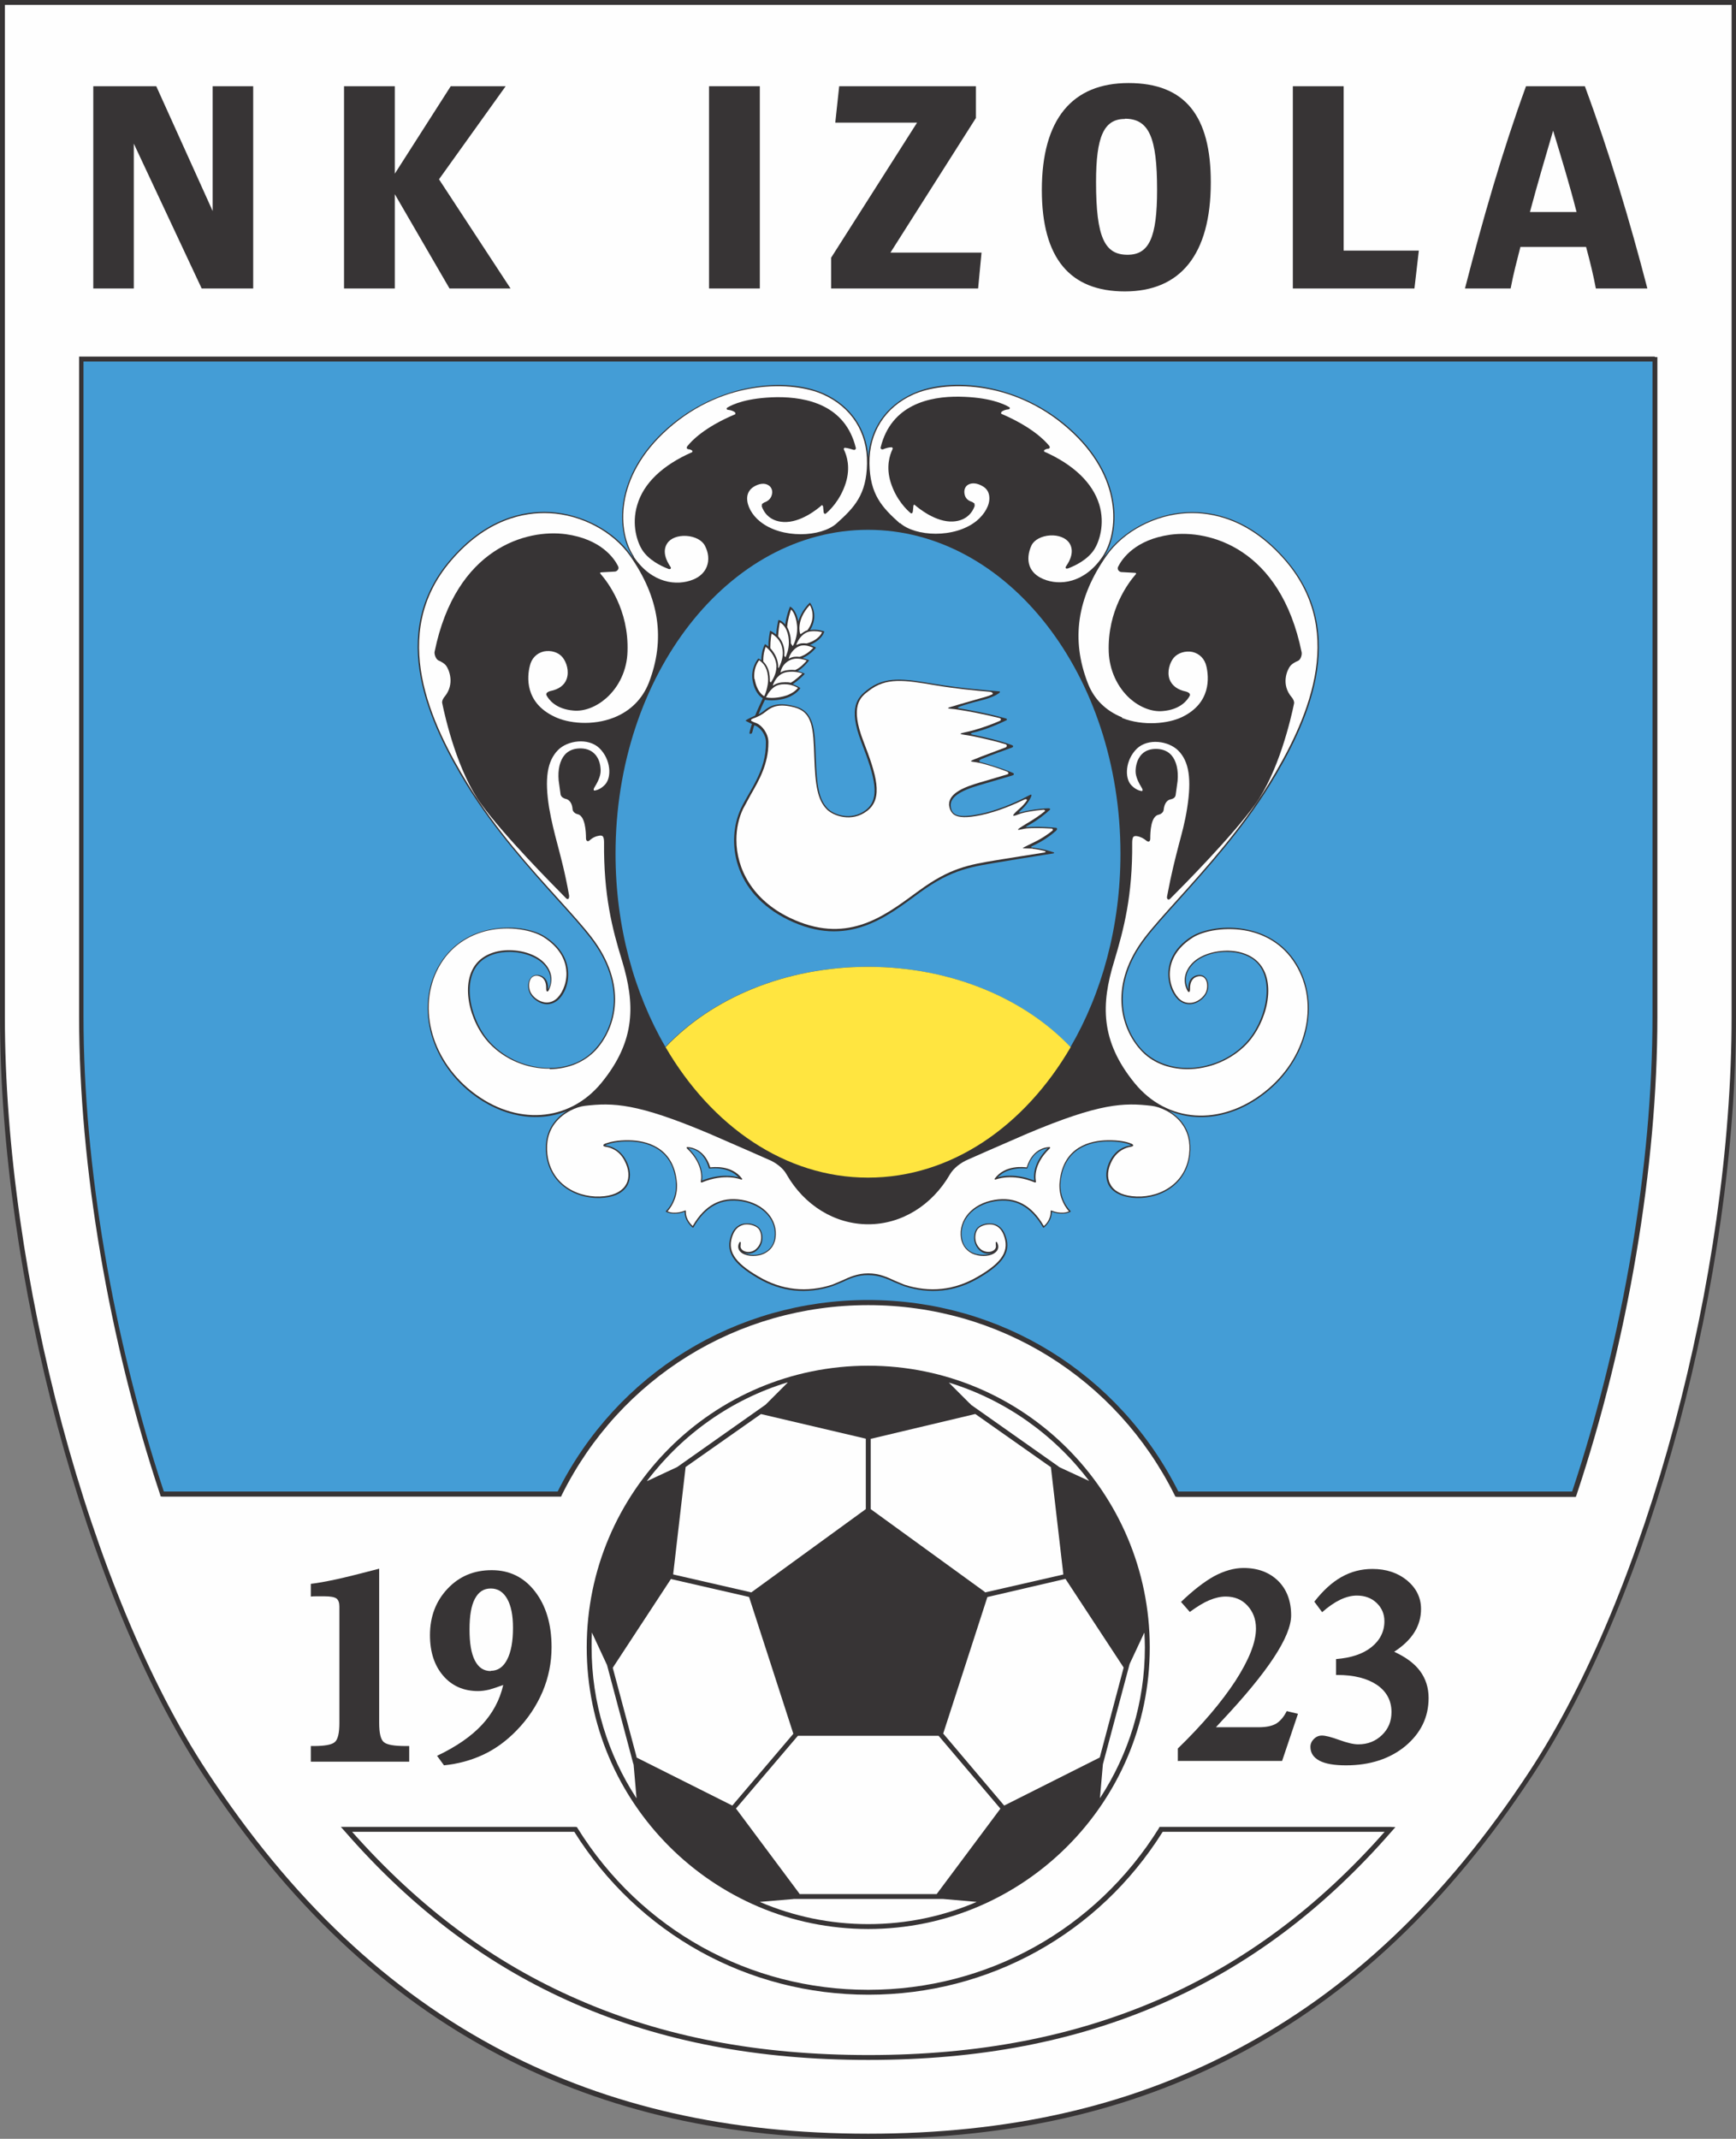 <svg xmlns="http://www.w3.org/2000/svg" xmlns:xlink="http://www.w3.org/1999/xlink" xml:space="preserve" width="284.959" height="350.928" viewBox="0 0 7110.0 8756.0" version="1.1" style="shape-rendering:geometricPrecision; text-rendering:geometricPrecision; image-rendering:optimizeQuality; fill-rule:evenodd; clip-rule:evenodd"><rect x="0" y="0" width="7110.0" height="8756.0" fill="#808080" stroke="none"/><rect id="backgroundrect" width="100%" height="100%" x="0" y="0" fill="none" stroke="none"/>
 <defs>
  <style type="text/css">
   <![CDATA[
    .fil0 {fill:#373435;fill-rule:nonzero}
    .fil2 {fill:#449DD6;fill-rule:nonzero}
    .fil1 {fill:#FEFEFE;fill-rule:nonzero}
    .fil3 {fill:#FFE540;fill-rule:nonzero}
   ]]>
  </style>
 </defs>
 
<g class="currentLayer"><title>Layer 1</title><g id="Ñëîé_x0020_1" class="">
  <g id="_162573784">
   <path class="fil0" d="M7102,0 l-7102,0 l0,4162 c0,1064 350,2369 831,3102 c347,528 746,905 1219,1152 c439,229 931,340 1505,340 c574,0 1067,-111 1505,-340 c473,-247 872,-624 1219,-1152 c482,-733 831,-2037 831,-3102 l0,-4162 l-10,0 z" id="svg_1"/>
   <path class="fil1" d="M7092,20 c0,20 0,4142 0,4142 c0,1061 -348,2360 -828,3090 c-345,525 -741,900 -1212,1145 c-436,228 -925,338 -1496,338 c-571,0 -1060,-111 -1496,-338 c-470,-245 -867,-620 -1212,-1145 c-480,-730 -828,-2030 -828,-3090 c0,0 0,-4122 0,-4142 c20,0 7052,0 7072,0 z" id="svg_2"/>
   <path class="fil0" d="M6778,1460 l-6454,0 l0,2702 c0,610 121,1324 332,1957 l2,7 l8,1 l1632,0 l3,-7 c239,-480 720,-777 1255,-777 c535,0 1016,298 1255,778 l3,6 l7,1 l1633,0 l3,-8 c211,-633 331,-1346 331,-1956 l0,-2702 l-10,0 z" id="svg_3"/>
   <path class="fil2" d="M6768,1480 c0,20 0,2682 0,2682 c0,607 -120,1315 -329,1944 c-15,0 -1601,0 -1613,0 c-243,-484 -729,-784 -1271,-784 c-541,0 -1028,300 -1271,784 c-12,0 -1598,0 -1613,0 c-209,-630 -329,-1338 -329,-1944 c0,0 0,-2662 0,-2682 c20,0 6404,0 6424,0 z" id="svg_4"/>
   <path class="fil0" d="M2876,4817 c0,-25 -9,-68 -56,-116 c17,1 63,11 83,81 c0,1 2,2 3,2 c1,0 74,-12 119,36 c-22,-6 -76,-16 -150,13 c1,-4 1,-9 1,-16 zm1332,-35 l0,0 c20,-69 67,-79 83,-81 c-48,48 -56,91 -56,116 c0,7 1,12 1,16 c-74,-29 -128,-20 -150,-13 c44,-47 118,-36 119,-36 c1,0 3,-1 3,-2 zm318,-2510 l0,0 c61,-103 74,-325 -147,-520 c-209,-185 -486,-211 -640,-141 c-111,50 -176,145 -183,263 l0,-4 c-8,-116 -73,-210 -182,-259 c-154,-69 -431,-43 -640,141 c-221,195 -209,418 -147,520 c2,3 7,13 7,13 c-3,-4 -6,-8 -9,-12 c-71,-101 -202,-170 -335,-177 c-105,-5 -260,25 -407,197 c-259,303 -84,671 69,921 c112,182 256,342 372,471 c55,60 102,113 135,156 c146,190 101,364 17,455 c-44,49 -110,76 -184,76 c-90,1 -181,-37 -242,-102 c-81,-85 -121,-250 -48,-327 c28,-30 75,-47 128,-46 c56,1 109,21 138,52 c20,22 27,44 27,63 c0,16 -5,30 -10,39 c0,-3 0,-5 0,-5 c0,0 0,-1 0,-1 c0,-28 -12,-46 -33,-52 c-16,-4 -29,-1 -38,10 c-13,15 -14,42 -4,63 c10,20 32,37 54,43 c20,5 39,1 56,-11 c24,-17 49,-60 47,-114 c-1,-41 -19,-101 -95,-150 c-45,-29 -137,-49 -234,-27 c-59,13 -140,48 -196,138 c-101,165 -46,392 128,530 c125,98 269,122 390,74 l4,-2 c-19,11 -37,26 -53,46 c-29,37 -40,82 -34,134 c16,130 136,188 240,176 c46,-5 78,-23 94,-53 c6,-12 9,-26 9,-40 c0,-19 -5,-40 -16,-60 c-24,-45 -60,-57 -80,-60 c0,0 -5,-2 -6,-2 c2,0 6,-2 6,-2 c17,-6 46,-14 94,-13 c65,1 176,25 190,165 c7,75 -39,119 -40,119 c-1,1 -1,2 -1,2 c0,1 1,2 1,2 c30,15 65,4 76,0 c0,39 31,63 32,64 c1,0 1,1 2,1 c1,0 1,-1 2,-1 c49,-86 114,-121 198,-107 c89,15 146,79 134,152 c-5,33 -26,50 -43,58 c-26,13 -61,13 -83,0 c13,6 33,6 50,-6 c14,-11 24,-27 26,-46 c2,-18 -2,-35 -11,-47 c-10,-13 -36,-24 -62,-20 c-17,2 -40,12 -53,44 c-27,68 3,118 107,179 c97,57 200,68 307,33 l39,-16 c30,-14 63,-30 107,-29 c0,0 0,0 0,0 c44,0 77,15 107,29 l39,16 c107,35 210,24 307,-33 c104,-61 135,-111 107,-179 c-13,-32 -36,-42 -53,-44 c-26,-4 -52,7 -62,20 c-9,12 -13,29 -11,47 c3,19 12,35 26,46 c17,13 37,12 50,6 c-22,12 -57,12 -83,0 c-17,-8 -37,-24 -43,-58 c-12,-73 44,-137 134,-152 c84,-14 148,21 198,107 c0,1 1,1 2,1 c1,0 2,0 2,-1 c1,-1 32,-25 32,-64 c11,4 46,15 76,0 c1,0 1,-1 1,-2 c0,-1 0,-2 -1,-2 c0,0 -47,-44 -40,-119 c14,-140 125,-164 190,-165 c47,-1 77,6 94,13 c0,0 6,3 6,3 c-1,-1 -7,1 -7,1 c-20,3 -56,15 -80,60 c-19,36 -21,72 -7,100 c15,29 48,47 94,53 c105,12 224,-45 240,-176 c6,-52 -5,-98 -34,-134 c-15,-19 -33,-33 -50,-44 l-3,-2 c123,51 268,28 395,-72 c174,-137 229,-365 128,-530 c-55,-90 -137,-125 -196,-138 c-97,-22 -189,-1 -234,27 c-77,49 -94,109 -95,150 c-1,54 23,96 47,114 c17,12 36,16 56,11 c23,-6 44,-23 54,-43 c10,-21 9,-48 -4,-63 c-9,-11 -22,-14 -38,-10 c-21,6 -33,24 -33,52 c0,0 0,0 0,1 c0,0 0,3 0,5 c-5,-10 -10,-23 -10,-39 c0,-19 6,-40 27,-63 c29,-32 82,-52 138,-52 c53,-1 100,16 128,46 c72,77 33,242 -48,327 c-61,65 -152,103 -242,102 c-74,-1 -139,-28 -184,-76 c-83,-91 -129,-265 17,-455 c33,-43 80,-95 135,-156 c116,-129 260,-289 372,-470 c154,-250 328,-619 69,-921 c-147,-172 -302,-202 -407,-197 c-132,6 -264,76 -335,177 c-3,5 -6,9 -9,14 c0,0 6,-11 8,-14 z" id="svg_5"/>
   <path class="fil0" d="M2403,6744 c0,636 517,1153 1153,1153 c636,0 1153,-517 1153,-1153 c0,-636 -517,-1153 -1153,-1153 c-636,0 -1153,517 -1153,1153 z" id="svg_6"/>
   <path class="fil2" d="M2726,4287 c-129,-221 -205,-495 -205,-792 c0,-732 463,-1326 1034,-1326 c571,0 1034,594 1034,1326 c0,297 -76,571 -205,792 l-1,-1 c-189,-199 -490,-328 -829,-328 c-339,0 -640,129 -829,328 l-1,1 z" id="svg_7"/>
   <path class="fil3" d="M2726,4287 c189,324 490,534 829,534 c340,0 641,-210 830,-534 l-1,-1 c-189,-199 -490,-328 -829,-328 c-339,0 -640,129 -828,328 l-1,1 z" id="svg_8"/>
   <path class="fil0" d="M4755,7479 l-6,0 l-3,6 c-258,414 -703,661 -1190,661 c-487,0 -932,-247 -1190,-661 l-3,-5 l-6,-1 l-961,0 l16,18 c280,321 589,552 945,707 c354,154 747,229 1199,229 c453,0 845,-75 1199,-229 c356,-155 665,-386 945,-707 l15,-17 l-21,-1 l-938,0 zm916,20 l0,0 c-274,310 -577,535 -923,686 c-352,153 -742,228 -1191,228 c-450,0 -840,-74 -1191,-228 c-347,-151 -649,-376 -924,-686 c43,0 900,0 910,0 c262,418 712,667 1205,667 c493,0 943,-249 1205,-667 c11,0 867,0 910,0 z" id="svg_9"/>
   <polygon class="fil1" points="4043,6541 3863,7097 3864,7098 4113,7392 4114,7391 4504,7195 4505,7192 4602,6827 4601,6825 4364,6464 4362,6464 4044,6538 " id="svg_10"/>
   <path class="fil1" d="M4686,6685 l-59,126 l-1,3 l-108,405 l-1,4 l-12,138 l1,-1 c116,-178 183,-389 183,-616 c0,-20 -1,-40 -2,-60 l-1,2 z" id="svg_11"/>
   <polygon class="fil1" points="3073,6518 2759,6446 2757,6445 2808,6006 2809,6005 3115,5790 3117,5789 3543,5889 3546,5890 3546,6176 3546,6178 3077,6519 " id="svg_12"/>
   <path class="fil1" d="M3242,7775 l-130,11 l2,1 c136,58 285,90 442,90 c157,0 306,-32 442,-90 l2,-1 l-138,-12 l-1,0 l-610,0 l-8,1 z" id="svg_13"/>
   <polygon class="fil1" points="3274,7752 3016,7406 3014,7404 3267,7107 3268,7106 3844,7106 3845,7107 4097,7404 4096,7406 3837,7753 3836,7754 3275,7754 " id="svg_14"/>
   <polygon class="fil1" points="2510,6829 2607,7192 2607,7195 2998,7391 2999,7392 3249,7098 3249,7097 3068,6538 3065,6537 2751,6465 2748,6464 2510,6827 " id="svg_15"/>
   <path class="fil1" d="M2424,6686 c-1,19 -1,39 -1,58 c0,227 67,438 182,615 l2,3 l-12,-138 l-2,-6 l-107,-402 l-1,-2 l-61,-131 l0,2 z" id="svg_16"/>
   <path class="fil1" d="M2651,6063 l122,-57 l3,-2 l356,-251 l3,-2 l90,-90 l1,-2 c-231,70 -431,213 -574,401 l-2,2 z" id="svg_17"/>
   <path class="fil1" d="M3972,5746 l-83,-83 l-3,-3 c232,71 432,214 575,403 l-2,-1 l-121,-56 l-2,-2 l-359,-253 l-5,-6 z" id="svg_18"/>
   <polygon class="fil1" points="3993,5789 3568,5890 3566,5890 3566,6177 3566,6178 4032,6516 4035,6519 4354,6446 4355,6445 4304,6006 4302,6005 3995,5789 " id="svg_19"/>
   <path class="fil1" d="M2252,4377 c76,-1 142,-29 188,-78 c85,-93 131,-269 -17,-462 c-33,-43 -80,-95 -135,-156 c-116,-128 -260,-288 -371,-470 c-153,-249 -326,-615 -70,-915 c145,-170 299,-200 403,-195 c131,6 260,75 330,174 c121,172 146,343 77,521 c-26,65 -74,114 -141,141 c-90,36 -190,24 -245,-3 c-123,-58 -112,-165 -101,-208 c7,-31 28,-52 57,-59 c29,-6 60,3 77,24 c16,20 28,56 17,88 c-9,26 -32,43 -67,50 c-4,1 -13,4 -16,10 c-1,2 -1,5 0,7 c9,17 37,57 111,63 c44,4 93,-15 134,-51 c53,-47 85,-116 87,-191 c6,-171 -82,-285 -109,-316 c-3,-3 -3,-5 -3,-6 c0,-1 2,-2 6,-2 l54,-3 c4,0 10,-3 13,-8 c3,-4 3,-10 0,-15 c-16,-32 -70,-110 -213,-130 c-159,-22 -451,54 -538,481 c-2,9 4,30 16,36 c10,4 23,11 31,21 c12,16 37,75 -6,127 c-4,4 -12,17 -10,26 c13,64 64,283 160,414 c95,131 290,327 347,385 c4,4 7,4 9,3 c4,-2 4,-9 4,-13 c-17,-96 -34,-157 -48,-211 c-13,-49 -24,-92 -34,-149 c-19,-119 -8,-191 36,-236 c39,-40 124,-52 170,-8 c47,46 51,119 23,149 c-15,16 -30,22 -40,24 c-2,0 -5,1 -6,-1 c-1,-2 -1,-6 3,-12 c11,-18 25,-44 25,-67 c0,-17 -3,-49 -26,-71 c-15,-15 -36,-22 -62,-21 c-24,1 -44,9 -59,26 c-20,23 -29,61 -25,105 l8,58 c3,12 16,16 19,17 c22,4 29,26 30,43 c1,12 14,19 20,20 c32,6 35,72 35,99 c0,7 3,10 5,11 c3,1 6,1 9,-2 c13,-12 27,-18 41,-20 c6,-1 10,0 13,2 c4,4 6,12 6,25 c-2,216 33,353 74,486 c52,173 58,324 -84,498 c-133,163 -352,178 -532,36 c-172,-136 -226,-360 -127,-522 c54,-88 135,-123 192,-136 c91,-21 185,-2 230,27 c75,48 92,106 93,146 c1,49 -22,92 -45,109 c-15,11 -33,15 -51,10 c-24,-6 -43,-24 -51,-40 c-9,-19 -8,-44 3,-58 c8,-9 19,-12 32,-8 c24,7 29,30 29,48 c0,11 1,14 4,15 c3,1 5,-3 6,-4 c9,-18 27,-64 -16,-111 c-30,-33 -84,-53 -142,-54 c-55,-1 -103,17 -132,48 c-76,80 -36,246 48,334 c63,66 154,104 246,103 z" id="svg_20"/>
   <path class="fil1" d="M2596,2278 c-65,-96 -85,-323 141,-523 c232,-205 512,-195 634,-140 c116,52 182,155 180,283 c-2,126 -51,179 -125,245 c-63,56 -224,64 -313,-8 c-34,-27 -54,-65 -53,-97 c1,-19 10,-34 25,-44 c23,-15 47,-18 63,-7 c11,7 17,21 14,35 c-4,22 -20,31 -32,35 l-9,6 l-1,10 c6,18 27,61 90,64 c69,3 137,-52 156,-69 c2,0 4,3 5,5 l2,21 c0,3 1,7 4,9 c1,1 3,1 6,-1 c13,-11 58,-52 81,-125 c20,-64 4,-112 -7,-135 c-2,-4 -1,-6 0,-7 c1,-1 2,-2 3,-2 c11,1 25,5 34,8 c5,2 8,0 9,-1 c2,-2 3,-5 2,-7 c-43,-174 -199,-208 -323,-207 c-123,2 -182,30 -202,42 c-4,2 -4,4 -4,6 c1,3 4,4 7,4 c10,1 19,4 26,9 c2,2 3,3 3,6 c0,2 -1,3 -1,3 c-126,53 -179,109 -196,131 c-3,3 -2,6 -2,8 c1,2 4,4 6,4 c5,0 10,2 15,5 c2,1 2,3 2,4 c0,2 -1,3 -1,3 c-121,53 -199,127 -225,216 c-25,82 1,154 20,184 c27,42 77,66 105,77 c4,2 9,3 12,0 c2,-3 0,-7 -2,-9 c-14,-21 -35,-61 -12,-95 c14,-21 44,-32 78,-30 c35,2 65,18 76,40 c15,28 18,59 8,85 c-9,24 -29,43 -57,54 c-65,26 -167,17 -242,-93 z" id="svg_21"/>
   <path class="fil1" d="M3891,4807 c14,-24 44,-48 76,-61 l77,-34 l163,-71 c299,-126 396,-127 509,-114 c35,4 88,27 121,69 c28,36 39,79 33,130 c-15,127 -132,183 -234,171 c-44,-5 -75,-22 -89,-50 c-14,-26 -11,-61 7,-95 c23,-43 58,-54 76,-57 c5,-1 11,-2 11,-6 c0,-4 -5,-6 -10,-8 c-17,-7 -48,-14 -96,-13 c-67,1 -181,25 -195,170 c-1,6 -1,11 -1,17 c0,57 30,94 39,104 c-32,14 -71,-3 -71,-3 c-1,0 -2,0 -3,0 c-1,0 -1,1 -1,2 c0,0 0,0 0,0 c0,1 0,2 0,3 c0,33 -22,54 -28,58 c-50,-86 -116,-121 -201,-107 c-92,15 -150,82 -138,158 c6,35 28,53 46,62 c28,13 65,13 88,0 c10,-6 16,-13 18,-22 c3,-13 -5,-24 -5,-25 c-1,-1 -2,-1 -3,-1 c-1,0 -2,2 -2,3 l1,16 c0,7 -5,14 -13,18 c-11,6 -31,6 -47,-5 c-13,-10 -22,-25 -24,-42 c-2,-16 2,-33 10,-43 c9,-11 33,-21 57,-18 c15,2 36,11 48,41 c26,65 -3,113 -105,172 c-95,56 -197,67 -302,33 l-38,-16 c-30,-14 -64,-30 -109,-30 l0,0 c0,0 0,0 0,0 c-45,0 -79,16 -109,30 l-38,16 c-105,34 -207,23 -302,-33 c-102,-59 -131,-108 -105,-172 c12,-30 33,-38 48,-41 c24,-3 48,7 57,18 c8,10 12,27 10,43 c-2,17 -11,32 -24,42 c-16,12 -35,11 -47,5 c-8,-4 -13,-11 -13,-18 l1,-16 c0,-1 -1,-3 -2,-3 c-1,0 -2,0 -3,1 c0,0 -8,12 -5,25 c2,9 8,16 18,22 c23,13 61,13 88,0 c18,-9 40,-26 46,-62 c12,-76 -46,-143 -138,-158 c-85,-14 -151,21 -201,107 c-5,-5 -28,-25 -28,-58 c0,-1 0,-2 0,-3 c0,0 0,0 0,0 c0,-1 0,-2 -1,-2 c-1,-1 -2,-1 -3,0 c0,0 -39,17 -71,3 c9,-10 39,-47 39,-104 c0,-5 0,-11 -1,-17 c-14,-145 -129,-169 -195,-170 c-48,-1 -79,7 -96,13 c-5,2 -10,4 -10,8 c0,4 6,5 11,6 c19,3 54,14 76,57 c18,34 21,69 7,95 c-14,27 -45,45 -89,50 c-102,12 -219,-44 -234,-171 c-6,-51 5,-95 33,-130 c33,-42 86,-65 121,-69 c114,-13 211,-12 509,114 l163,71 l77,34 c33,13 63,37 76,61 c73,128 199,205 335,205 c136,0 261,-77 335,-205 zm-1077,-111 l0,0 c-1,0 -2,1 -2,2 c0,1 0,2 1,3 c75,71 57,135 57,136 c0,1 0,2 1,3 c1,1 2,1 3,1 c96,-40 161,-12 162,-12 c1,1 2,0 3,-1 c1,-1 1,-2 0,-3 c-42,-57 -120,-47 -130,-46 c-26,-85 -94,-83 -94,-83 zm1390,83 l0,0 c-9,-1 -87,-12 -130,46 c-1,1 -1,2 0,3 c1,1 2,1 3,1 c1,0 66,-28 162,12 c1,0 2,0 3,-1 c1,-1 1,-2 1,-3 c0,-1 -18,-65 57,-136 c1,-1 1,-2 1,-3 c0,-1 -1,-2 -2,-2 c-1,0 -68,-3 -94,83 z" id="svg_22"/>
   <path class="fil1" d="M4596,2937 c-67,-27 -116,-75 -141,-141 c-69,-178 -44,-349 77,-521 c70,-100 200,-168 330,-174 c103,-5 257,25 403,195 c257,300 83,666 -70,915 c-111,181 -255,341 -371,470 c-55,61 -102,113 -135,156 c-148,192 -102,369 -17,462 c45,50 112,77 188,78 c92,1 184,-38 246,-103 c84,-89 124,-254 48,-334 c-29,-31 -77,-49 -132,-48 c-58,1 -112,21 -142,54 c-43,48 -26,94 -16,111 c1,1 3,5 6,4 c3,-1 4,-4 4,-15 c0,-18 5,-41 29,-48 c14,-4 25,-1 32,8 c11,13 12,39 3,58 c-8,16 -27,34 -51,40 c-18,4 -36,1 -51,-10 c-23,-17 -46,-60 -45,-109 c1,-40 18,-98 93,-146 c45,-29 139,-47 230,-27 c58,13 138,47 192,136 c100,162 45,387 -127,522 c-180,142 -399,127 -532,-36 c-142,-174 -137,-325 -84,-498 c40,-133 76,-270 74,-486 c0,-13 2,-22 6,-25 c3,-2 7,-3 13,-2 c14,2 28,9 41,20 c3,2 6,3 9,2 c2,-1 5,-4 5,-11 c0,-28 2,-93 35,-99 c6,-1 19,-8 20,-20 c2,-17 8,-39 30,-43 c4,-1 17,-4 19,-17 l8,-58 c4,-44 -5,-82 -25,-105 c-14,-16 -34,-25 -59,-26 c-26,-1 -47,6 -62,21 c-22,22 -26,54 -26,71 c0,23 14,49 25,67 c4,6 4,10 3,12 c-1,2 -4,1 -6,1 c-10,-2 -25,-8 -40,-24 c-28,-30 -24,-103 23,-149 c46,-44 130,-32 170,8 c44,44 55,117 36,236 c-9,58 -21,100 -34,149 c-14,54 -30,115 -48,211 c-1,4 -1,11 4,13 c2,1 5,1 9,-3 c57,-57 252,-254 347,-385 c96,-132 147,-350 160,-414 c2,-9 -6,-22 -10,-26 c-44,-52 -19,-110 -6,-127 c8,-10 21,-17 31,-21 c13,-5 18,-26 16,-36 c-87,-427 -379,-503 -538,-481 c-143,20 -197,98 -213,130 c-3,5 -3,10 0,15 c3,5 9,8 13,8 l54,3 c4,0 6,1 6,2 c0,1 0,3 -3,6 c-27,31 -115,145 -109,316 c3,75 35,144 87,191 c41,36 90,55 134,51 c74,-6 102,-46 111,-63 c1,-2 1,-5 0,-7 c-3,-6 -12,-9 -16,-10 c-34,-7 -57,-24 -67,-50 c-11,-32 1,-68 17,-88 c17,-20 48,-30 77,-24 c29,7 50,28 57,59 c10,43 21,150 -101,208 c-55,26 -156,38 -245,3 z" id="svg_23"/>
   <path class="fil1" d="M3686,2143 c-74,-66 -123,-119 -125,-245 c-2,-127 64,-231 180,-283 c122,-55 402,-65 634,140 c226,199 206,426 141,523 c-75,111 -177,120 -242,93 c-29,-12 -48,-30 -57,-54 c-9,-25 -6,-56 8,-85 c11,-22 41,-38 76,-40 c34,-2 64,10 78,30 c23,34 3,74 -12,95 c-2,3 -4,6 -2,9 c2,3 7,2 12,0 c28,-11 78,-35 105,-77 c19,-30 45,-102 20,-184 c-27,-88 -105,-163 -225,-216 c0,0 -1,-1 -1,-3 c0,-1 0,-3 2,-4 c5,-3 10,-5 15,-5 c2,0 5,-1 6,-4 c1,-2 1,-4 -2,-8 c-17,-21 -70,-77 -196,-131 c0,0 -1,-1 -1,-3 c0,-2 1,-4 3,-6 c7,-5 16,-8 26,-9 c3,0 6,-2 7,-4 c0,-2 0,-4 -4,-6 c-20,-12 -80,-40 -202,-42 c-124,-2 -280,33 -323,207 c-1,3 0,6 2,7 c1,1 4,3 9,1 c9,-4 22,-8 34,-8 c1,0 2,1 3,2 c1,1 2,3 0,7 c-11,23 -27,71 -7,135 c23,73 68,114 81,125 c2,2 4,2 6,1 c3,-1 3,-6 4,-9 l2,-21 c0,-2 2,-5 4,-5 c20,17 88,72 157,69 c63,-3 84,-46 90,-64 c0,0 -1,-10 -1,-10 l-9,-6 c-13,-4 -29,-12 -32,-35 c-2,-15 3,-28 14,-35 c16,-10 39,-8 63,7 c16,10 24,25 25,44 c2,32 -19,69 -53,97 c-90,72 -250,64 -313,8 z" id="svg_24"/>
   <polygon class="fil0" points="826,1181 548,588 548,1181 382,1181 382,353 640,353 871,864 871,353 1037,353 1037,1181 " id="svg_25"/>
   <polygon class="fil0" points="1841,1181 1617,795 1617,1181 1409,1181 1409,353 1617,353 1617,711 1846,353 2071,353 1798,734 2091,1181 " id="svg_26"/>
   <polygon class="fil0" points="2904,1181 2904,353 3112,353 3112,1181 " id="svg_27"/>
   <polygon class="fil0" points="4006,1181 3404,1181 3404,1055 3756,502 3421,502 3437,353 3997,353 3997,483 3647,1034 4020,1034 " id="svg_28"/>
   <path class="fil0" d="M4607,1193 c-225,0 -340,-136 -340,-415 c0,-291 125,-438 355,-438 c233,0 337,136 337,406 c0,298 -126,447 -352,447 zm0,-706 l0,0 c-86,0 -118,72 -118,258 c0,229 36,298 129,298 c88,0 121,-70 121,-266 c0,-214 -33,-291 -132,-291 z" id="svg_29"/>
   <polygon class="fil0" points="5793,1181 5295,1181 5295,353 5503,353 5503,1026 5811,1026 " id="svg_30"/>
   <path class="fil0" d="M6536,1181 c-10,-54 -24,-111 -40,-170 l-269,0 c-14,55 -29,111 -40,170 l-187,0 c73,-283 152,-559 250,-828 l241,0 c101,273 184,551 256,828 l-211,0 zm-175,-646 l0,0 c-33,112 -65,221 -95,333 l191,0 c-27,-106 -60,-215 -96,-333 z" id="svg_31"/>
   <path class="fil0" d="M1553,7053 c0,42 6,68 19,79 c13,11 43,16 90,16 l14,0 l0,64 l-403,0 l0,-64 l10,0 c46,0 75,-5 88,-16 c13,-11 19,-37 19,-79 l0,-476 c0,-16 -4,-27 -12,-33 c-8,-6 -25,-9 -49,-9 c-14,0 -25,0 -33,0 c-8,0 -16,0 -23,1 l0,-52 c26,-3 60,-9 102,-18 c42,-9 101,-24 178,-44 l0,630 z" id="svg_32"/>
   <path class="fil0" d="M1817,7225 l-27,-37 c78,-37 139,-79 183,-126 c44,-47 74,-102 88,-164 c-21,8 -40,14 -57,19 c-17,4 -33,6 -46,6 c-59,0 -107,-21 -143,-63 c-36,-42 -54,-97 -54,-166 c0,-76 24,-139 72,-190 c48,-51 108,-76 181,-76 c73,0 132,29 177,87 c45,58 68,134 68,228 c0,63 -12,124 -37,183 c-25,58 -60,111 -107,159 c-41,42 -86,75 -135,98 c-49,23 -103,38 -162,44 zm193,-385 l0,0 c29,0 51,-15 67,-46 c16,-31 24,-74 24,-130 c0,-52 -8,-91 -24,-119 c-16,-28 -38,-42 -67,-42 c-29,0 -50,14 -65,42 c-15,28 -22,70 -22,126 c0,56 7,98 22,127 c15,29 36,43 65,43 z" id="svg_33"/>
   <path class="fil0" d="M4824,7211 l0,-53 c101,-98 179,-190 236,-277 c56,-87 84,-158 84,-214 c0,-38 -12,-69 -35,-94 c-23,-25 -53,-37 -89,-37 c-21,0 -43,5 -67,15 c-24,10 -50,26 -80,48 l-36,-41 c49,-47 94,-82 135,-105 c41,-22 82,-34 121,-34 c59,0 106,18 142,53 c35,35 53,82 53,141 c0,87 -95,231 -285,433 l-23,25 l175,0 c31,0 55,-5 72,-15 c16,-10 31,-27 43,-51 l46,11 l-65,193 l-426,0 z" id="svg_34"/>
   <path class="fil0" d="M5472,6858 l0,-66 c62,-5 110,-21 145,-49 c35,-28 53,-64 53,-106 c0,-30 -11,-55 -32,-75 c-21,-20 -48,-30 -81,-30 c-22,0 -45,6 -68,17 c-23,11 -48,28 -74,51 l-32,-43 c35,-45 72,-79 111,-101 c39,-22 81,-33 127,-33 c57,0 104,16 142,47 c38,32 57,71 57,117 c0,34 -9,66 -27,95 c-18,29 -46,56 -83,80 c48,22 83,48 106,79 c23,31 35,68 35,110 c0,79 -32,144 -95,197 c-63,52 -145,79 -243,79 c-48,0 -84,-6 -109,-19 c-24,-13 -37,-31 -37,-57 c0,-12 5,-23 14,-32 c9,-9 20,-14 33,-14 c15,0 38,6 71,18 c33,12 59,18 78,18 c39,0 71,-13 97,-38 c26,-25 39,-56 39,-94 c0,-47 -20,-84 -59,-111 c-40,-27 -94,-41 -163,-41 l-5,0 z" id="svg_35"/>
   <path class="fil0" d="M3270,2546 c-8,-46 -29,-60 -30,-60 l-4,-3 l-2,4 c-1,2 -13,34 -18,68 l0,2 c-11,-14 -23,-18 -24,-18 l-4,-1 l-1,4 c0,2 -6,26 -8,54 l0,2 c-11,-9 -20,-14 -21,-14 l-4,-2 l-1,5 c0,2 -6,28 -6,57 l0,3 c-6,-5 -10,-8 -10,-8 l-4,-2 l-2,4 c-1,1 -12,24 -13,60 l0,2 c-5,-4 -8,-5 -9,-6 l-3,-1 l-2,2 c-1,1 -30,37 -22,86 c8,49 31,68 41,74 l1,1 c-11,24 -22,47 -31,70 l-1,1 c-13,6 -26,11 -39,20 c0,0 11,7 27,14 l-1,2 c-3,9 -6,18 -8,27 c-2,10 -2,12 3,11 c5,0 6,-3 8,-10 c2,-8 4,-16 7,-24 l1,-1 c1,1 3,1 4,2 c21,8 43,38 43,67 c2,118 -68,198 -103,273 c-60,131 -33,344 195,455 c243,118 403,-13 538,-112 c135,-98 214,-106 341,-127 c99,-17 175,-28 204,-33 c8,-1 6,-4 2,-5 c-37,-13 -68,-17 -85,-19 c-10,-1 -5,-5 0,-7 c48,-22 80,-48 96,-62 c7,-7 4,-11 1,-12 c-61,-6 -99,-4 -118,-3 c-9,1 -6,-2 -2,-4 c45,-24 79,-53 93,-66 c5,-4 0,-7 -4,-7 c-45,1 -95,11 -117,17 c-7,2 -3,-4 1,-7 c26,-23 38,-44 44,-57 c3,-8 1,-11 -4,-8 c-26,14 -112,59 -204,78 c-82,17 -116,10 -121,-29 c-6,-39 39,-66 118,-89 c56,-16 108,-32 133,-39 c11,-3 8,-9 3,-11 c-47,-20 -105,-37 -132,-44 c-10,-3 -4,-9 2,-12 c49,-20 100,-38 125,-47 c9,-3 7,-8 3,-10 c-49,-19 -125,-36 -161,-43 c-13,-3 -9,-6 -3,-8 c56,-12 116,-40 139,-51 c6,-3 2,-7 -2,-8 c-79,-22 -159,-36 -190,-41 c-9,-1 -8,-4 3,-8 c17,-6 46,-15 87,-25 c41,-10 62,-22 72,-29 c7,-5 5,-8 -1,-8 c-35,-3 -156,-12 -262,-30 c-125,-21 -203,-34 -277,25 c-37,29 -79,69 -23,214 c56,145 79,231 17,278 c-62,46 -132,16 -154,-6 c-39,-39 -46,-98 -50,-212 c-4,-114 -6,-187 -87,-208 c-66,-17 -97,-4 -123,17 c-8,7 -16,12 -24,16 l0,-1 c8,-19 16,-38 26,-58 l1,0 c11,2 38,5 75,-4 c48,-12 66,-40 67,-41 l2,-3 l-3,-2 c-1,-1 -12,-8 -29,-14 l2,-1 c24,-16 44,-37 45,-38 l3,-4 l-4,-2 c-1,0 -9,-5 -25,-8 l1,-1 c24,-15 42,-39 43,-40 l3,-4 l-5,-2 c-1,0 -10,-4 -22,-7 l2,-1 c31,-14 49,-37 50,-38 l3,-4 l-4,-2 c-1,0 -9,-5 -21,-9 l2,-1 c4,-1 8,-3 11,-5 c37,-19 45,-45 45,-46 l1,-3 l-3,-1 c-1,0 -24,-9 -55,-5 l1,-2 c4,-6 7,-13 10,-21 c17,-48 -8,-83 -9,-85 l-3,-4 l-3,3 c0,0 -32,30 -44,73 l-1,3 z" id="svg_36"/>
   <path class="fil1" d="M4230,3475 c12,1 29,4 49,9 c4,1 5,5 -1,6 c-49,8 -170,27 -170,27 l-24,4 c-116,19 -193,32 -320,125 l-18,13 c-133,98 -284,208 -512,98 c-153,-74 -218,-201 -218,-319 c0,-45 9,-88 27,-126 l32,-59 c34,-59 72,-125 72,-212 c0,-2 0,-3 0,-5 c-1,-34 -26,-66 -48,-75 c-8,-3 -15,-6 -21,-9 c-3,-1 -2,-7 1,-8 c4,-2 8,-4 12,-5 c15,-6 30,-13 47,-27 c26,-21 55,-32 116,-16 c75,20 77,88 81,201 c4,118 13,178 52,217 c26,26 101,54 164,6 c69,-52 37,-151 -15,-286 c-56,-145 -12,-180 21,-205 c72,-57 147,-45 271,-24 c82,14 173,23 226,27 c10,1 16,8 9,11 c-11,5 -25,10 -45,15 l-87,25 c-35,11 -48,13 -48,16 c0,3 19,2 46,7 c27,4 95,16 166,34 c5,1 6,9 0,11 c-29,13 -72,29 -113,40 c-27,7 -48,10 -48,13 c0,3 26,5 51,10 c33,7 89,19 134,33 c6,2 6,11 -1,13 c-27,10 -64,24 -101,38 c-24,10 -40,15 -40,18 c0,3 12,2 39,8 c25,6 68,19 109,35 c5,2 8,9 1,11 c-36,11 -115,34 -115,34 c-58,17 -124,42 -124,89 c0,3 0,5 1,8 c2,15 9,26 19,34 c19,13 53,14 111,2 c71,-15 138,-45 178,-64 c7,-3 12,0 9,5 c-7,10 -16,21 -29,32 c-19,17 -28,26 -26,29 c2,3 15,-3 32,-9 c16,-5 54,-12 92,-15 c5,0 8,4 4,7 c-17,14 -43,32 -74,50 c-21,13 -38,23 -34,25 c4,2 20,-5 40,-6 c16,-1 48,-2 97,1 c4,0 7,5 4,8 c-17,14 -45,34 -84,52 c-24,12 -37,18 -38,20 c-1,2 20,1 40,2 z" id="svg_37"/>
   <path class="fil1" d="M3213,2801 c28,0 48,11 55,15 c-5,7 -23,26 -60,35 c-35,9 -61,6 -71,4 c23,-44 47,-54 76,-54 z" id="svg_38"/>
   <path class="fil1" d="M3090,2781 c-1,-5 -1,-11 -1,-16 c0,-33 15,-55 20,-62 c6,4 27,17 34,51 c2,10 3,19 3,27 c0,16 -3,29 -5,37 c-3,14 -9,29 -11,32 c-8,-4 -31,-21 -39,-70 z" id="svg_39"/>
   <path class="fil1" d="M3165,2806 c8,-23 25,-50 60,-55 c30,-4 52,3 61,6 c-8,8 -27,26 -47,38 l-1,0 c-7,-2 -15,-2 -23,-2 c-19,0 -35,4 -48,13 l-1,0 z" id="svg_40"/>
   <path class="fil1" d="M3197,2751 c7,-32 32,-50 56,-54 c18,-3 41,3 51,7 c-7,9 -25,29 -47,39 l-1,0 c-10,-1 -21,-1 -33,1 c-9,1 -18,4 -26,9 l0,-2 z" id="svg_41"/>
   <path class="fil1" d="M3275,2689 c-8,-1 -15,-1 -23,0 c-7,1 -15,4 -22,8 l0,-1 c7,-25 28,-48 51,-53 c20,-4 41,5 50,9 c-7,7 -24,25 -50,35 c-2,1 -4,1 -6,2 l-1,0 z" id="svg_42"/>
   <path class="fil1" d="M3264,2640 c-1,0 -2,0 -3,0 c9,-25 29,-51 57,-55 c23,-3 41,1 49,3 c-3,7 -13,24 -39,37 c-8,4 -16,7 -24,9 l-1,0 c-7,-1 -15,-1 -23,0 c-5,1 -10,3 -15,5 l-1,0 z" id="svg_43"/>
   <path class="fil1" d="M3153,2789 c0,-2 0,-4 0,-7 c0,-9 -1,-19 -3,-29 c-5,-22 -15,-36 -24,-45 l0,-1 c0,-1 0,-3 0,-4 c0,-27 7,-47 10,-55 c11,8 41,36 44,77 c0,1 0,3 0,4 c0,31 -18,58 -23,65 c-1,-1 -2,-2 -3,-3 l-1,-1 z" id="svg_44"/>
   <path class="fil1" d="M3187,2734 c0,-3 0,-7 0,-10 c-2,-32 -19,-56 -32,-70 l0,-1 c0,-2 0,-4 0,-6 c0,-22 3,-44 5,-53 c11,6 38,25 44,61 c1,6 2,12 2,18 c0,30 -13,54 -17,62 l-1,-1 z" id="svg_45"/>
   <path class="fil1" d="M3212,2686 c1,-10 1,-21 -1,-33 c-4,-21 -14,-37 -24,-48 l0,-1 c1,-24 5,-47 7,-56 c8,4 28,18 35,58 c1,8 2,16 2,24 c0,30 -10,52 -14,61 c-1,-1 -2,-3 -4,-5 l0,-1 z" id="svg_46"/>
   <path class="fil1" d="M3239,2635 c0,-9 0,-19 -2,-30 c-3,-16 -8,-28 -13,-38 l0,-1 c2,-29 12,-60 16,-71 c7,7 20,25 24,63 c1,5 1,10 1,15 c0,36 -13,63 -18,72 c-2,-2 -4,-5 -7,-10 l-1,-1 z" id="svg_47"/>
   <path class="fil1" d="M3307,2580 c-10,3 -18,9 -26,15 l-1,0 c-1,0 -2,0 -3,0 c-2,-7 -3,-15 -3,-22 c0,-48 32,-85 43,-96 c4,7 11,22 11,43 c0,9 -1,19 -5,30 c-4,12 -9,20 -14,27 l-1,1 z" id="svg_48"/>
  </g>
 </g></g></svg>